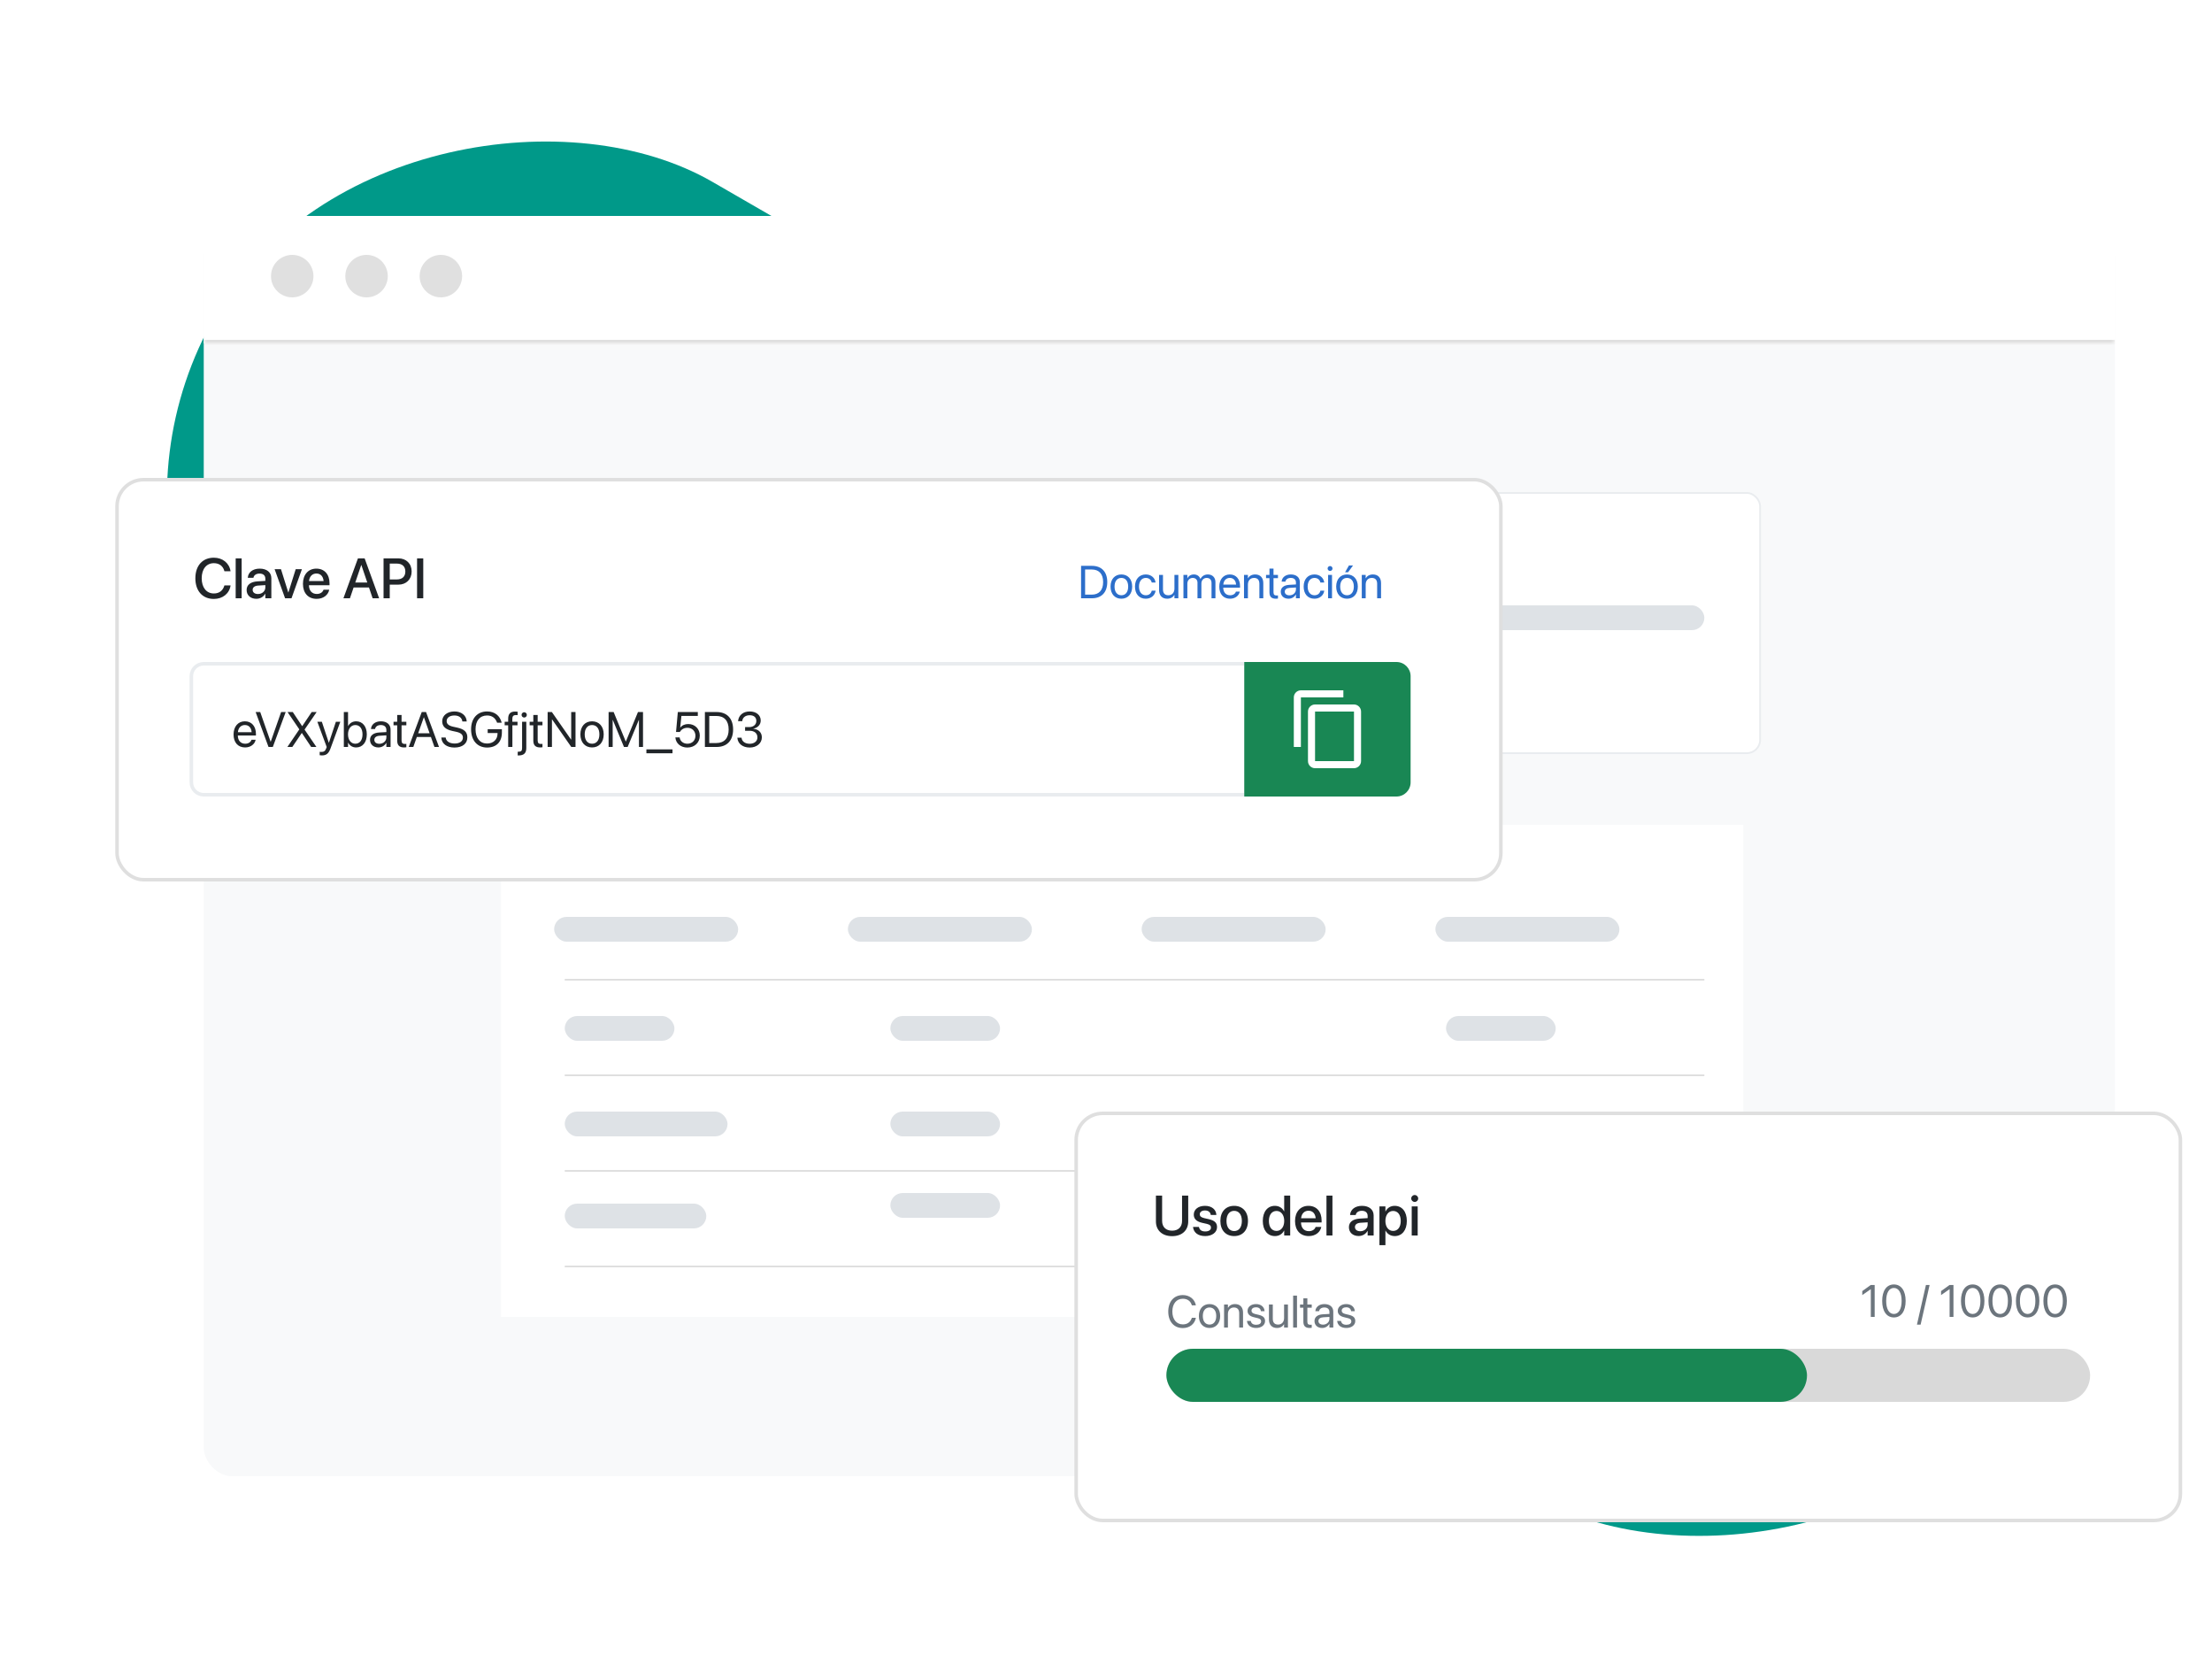 <svg width="625" height="474" viewBox="0 0 625 474" fill="none" xmlns="http://www.w3.org/2000/svg">
<rect x="9.567" y="177.971" width="205.503" height="591.731" rx="102.752" transform="rotate(-60 9.567 177.971)" fill="#009989"/>
<g filter="url(#filter0_d_1619_29383)">
<rect x="57.567" y="61" width="540" height="352" rx="8" fill="#F8F9FA"/>
</g>
<mask id="path-3-inside-1_1619_29383" fill="white">
<path d="M57.567 69C57.567 64.582 61.149 61 65.567 61H589.567C593.985 61 597.567 64.582 597.567 69V97H57.567V69Z"/>
</mask>
<path d="M57.567 69C57.567 64.582 61.149 61 65.567 61H589.567C593.985 61 597.567 64.582 597.567 69V97H57.567V69Z" fill="white"/>
<path d="M57.567 61H597.567H57.567ZM597.567 98H57.567V96H597.567V98ZM57.567 97V61V97ZM597.567 61V97V61Z" fill="#DFDFDF" mask="url(#path-3-inside-1_1619_29383)"/>
<circle cx="82.567" cy="78" r="6" fill="#E0E0E0"/>
<circle cx="103.567" cy="78" r="6" fill="#E0E0E0"/>
<circle cx="124.567" cy="78" r="6" fill="#E0E0E0"/>
<rect x="142.817" y="138.25" width="169.5" height="73.5" rx="3.75" fill="white" stroke="#E9ECEF" stroke-width="0.5"/>
<rect x="327.817" y="139.25" width="169.5" height="73.5" rx="3.75" fill="white" stroke="#E9ECEF" stroke-width="0.5"/>
<rect x="141.567" y="233" width="351" height="139" fill="white"/>
<rect x="149.567" y="149" width="52" height="7" rx="3.5" fill="#DEE2E6"/>
<rect x="156.567" y="259" width="52" height="7" rx="3.5" fill="#DEE2E6"/>
<rect x="159.567" y="287" width="31" height="7" rx="3.5" fill="#DEE2E6"/>
<rect x="251.567" y="287" width="31" height="7" rx="3.5" fill="#DEE2E6"/>
<rect x="408.567" y="287" width="31" height="7" rx="3.5" fill="#DEE2E6"/>
<rect x="251.567" y="314" width="31" height="7" rx="3.5" fill="#DEE2E6"/>
<rect x="408.567" y="314" width="31" height="7" rx="3.5" fill="#DEE2E6"/>
<rect x="251.567" y="337" width="31" height="7" rx="3.5" fill="#DEE2E6"/>
<rect x="159.567" y="314" width="46" height="7" rx="3.5" fill="#DEE2E6"/>
<rect x="159.567" y="340" width="40" height="7" rx="3.5" fill="#DEE2E6"/>
<rect x="239.567" y="259" width="52" height="7" rx="3.5" fill="#DEE2E6"/>
<rect x="322.567" y="259" width="52" height="7" rx="3.5" fill="#DEE2E6"/>
<rect x="405.567" y="259" width="52" height="7" rx="3.5" fill="#DEE2E6"/>
<rect x="334.567" y="150" width="52" height="7" rx="3.5" fill="#DEE2E6"/>
<rect x="149.567" y="164" width="138" height="7" rx="3.5" fill="#DEE2E6"/>
<rect x="334.567" y="171" width="147" height="7" rx="3.5" fill="#DEE2E6"/>
<rect x="149.567" y="176" width="138" height="7" rx="3.5" fill="#DEE2E6"/>
<rect x="334.567" y="183" width="54" height="6" rx="3" fill="#DEE2E6"/>
<rect x="149.567" y="188" width="105" height="7" rx="3.5" fill="#DEE2E6"/>
<g filter="url(#filter1_d_1619_29383)">
<rect x="33.067" y="131.5" width="391" height="113" rx="7.5" fill="white"/>
<rect x="33.067" y="131.5" width="391" height="113" rx="7.5" stroke="#DFDFDF"/>
<path d="M60.426 165.188C62.919 165.188 64.786 163.68 65.138 161.438L65.145 161.359H63.411L63.388 161.43C62.966 162.859 61.926 163.641 60.426 163.641C58.341 163.641 56.989 161.969 56.989 159.359V159.352C56.989 156.742 58.333 155.086 60.426 155.086C61.942 155.086 62.989 155.891 63.364 157.211L63.411 157.367H65.145L65.13 157.297C64.778 155.07 62.911 153.539 60.426 153.539C57.231 153.539 55.2 155.773 55.2 159.352V159.359C55.2 162.938 57.231 165.188 60.426 165.188ZM66.591 165H68.278V153.727H66.591V165ZM72.427 165.148C73.513 165.148 74.466 164.586 74.942 163.703H74.973V165H76.669V159.336C76.669 157.688 75.395 156.625 73.388 156.625C71.364 156.625 70.138 157.711 70.02 159.125L70.013 159.211H71.606L71.622 159.141C71.763 158.484 72.364 158.023 73.341 158.023C74.388 158.023 74.973 158.57 74.973 159.477V160.094L72.739 160.227C70.794 160.344 69.684 161.219 69.684 162.648V162.664C69.684 164.141 70.786 165.148 72.427 165.148ZM71.388 162.625V162.609C71.388 161.914 71.95 161.469 72.966 161.406L74.973 161.281V161.922C74.973 162.992 74.075 163.797 72.888 163.797C71.981 163.797 71.388 163.344 71.388 162.625ZM80.552 165H82.364L85.309 156.781H83.552L81.489 163.352H81.45L79.388 156.781H77.591L80.552 165ZM89.473 165.164C91.466 165.164 92.731 163.977 92.997 162.672L93.013 162.586H91.411L91.388 162.648C91.177 163.266 90.513 163.781 89.513 163.781C88.169 163.781 87.317 162.875 87.286 161.32H93.106V160.75C93.106 158.281 91.692 156.625 89.388 156.625C87.083 156.625 85.598 158.344 85.598 160.914V160.922C85.598 163.516 87.059 165.164 89.473 165.164ZM89.395 158.008C90.497 158.008 91.294 158.703 91.434 160.125H87.309C87.458 158.75 88.302 158.008 89.395 158.008ZM97.036 165H98.872L99.911 161.953H104.255L105.286 165H107.122L103.028 153.727H101.137L97.036 165ZM102.067 155.594H102.098L103.778 160.547H100.38L102.067 155.594ZM108.372 165H110.122V161.148H112.567C114.778 161.148 116.309 159.641 116.309 157.438V157.422C116.309 155.211 114.778 153.727 112.567 153.727H108.372V165ZM112.13 155.203C113.653 155.203 114.528 156.023 114.528 157.43V157.445C114.528 158.859 113.653 159.68 112.13 159.68H110.122V155.203H112.13ZM117.841 165H119.591V153.727H117.841V165Z" fill="#212529"/>
<path d="M57.567 183.5H352.067V220.5H57.567C55.634 220.5 54.067 218.933 54.067 217V187C54.067 185.067 55.634 183.5 57.567 183.5Z" fill="white"/>
<g clip-path="url(#clip0_1619_29383)">
<path d="M69.265 207.137C70.817 207.137 71.979 206.207 72.212 205.031L72.225 204.963H71.056L71.036 205.024C70.831 205.633 70.195 206.084 69.293 206.084C68.028 206.084 67.221 205.229 67.194 203.767H72.314V203.329C72.314 201.196 71.132 199.754 69.19 199.754C67.249 199.754 65.991 201.265 65.991 203.466V203.473C65.991 205.708 67.221 207.137 69.265 207.137ZM69.183 200.807C70.222 200.807 70.988 201.456 71.104 202.837H67.215C67.344 201.511 68.151 200.807 69.183 200.807ZM75.869 207H77.086L80.722 197.136H79.43L76.491 205.523H76.464L73.524 197.136H72.232L75.869 207ZM81.201 207H82.596L85.255 203.062H85.296L87.921 207H89.397L86.061 202.105V202.078L89.472 197.136H88.071L85.405 201.107H85.364L82.725 197.136H81.242L84.564 202.017V202.044L81.201 207ZM90.963 209.393C92.248 209.393 92.87 208.805 93.376 207.444L96.151 199.891H94.9L92.931 205.811H92.904L90.942 199.891H89.671L92.309 207.007L92.166 207.41C91.879 208.217 91.462 208.408 90.71 208.408C90.566 208.408 90.429 208.388 90.327 208.367V209.338C90.477 209.365 90.73 209.393 90.963 209.393ZM100.622 207.137C102.44 207.137 103.643 205.688 103.643 203.445V203.438C103.643 201.196 102.427 199.754 100.642 199.754C99.638 199.754 98.81 200.26 98.366 201.08H98.339V197.136H97.149V207H98.339V205.797H98.366C98.81 206.624 99.603 207.137 100.622 207.137ZM100.389 206.084C99.186 206.084 98.332 205.038 98.332 203.445V203.438C98.332 201.853 99.193 200.807 100.389 200.807C101.647 200.807 102.427 201.818 102.427 203.438V203.445C102.427 205.079 101.647 206.084 100.389 206.084ZM106.918 207.137C107.868 207.137 108.722 206.624 109.139 205.845H109.167V207H110.356V202.085C110.356 200.663 109.303 199.754 107.622 199.754C105.947 199.754 104.928 200.697 104.826 201.866L104.819 201.941H105.968L105.981 201.88C106.118 201.244 106.692 200.807 107.608 200.807C108.599 200.807 109.167 201.333 109.167 202.201V202.796L107.13 202.912C105.496 203.008 104.552 203.767 104.552 204.977V204.99C104.552 206.282 105.503 207.137 106.918 207.137ZM105.769 204.99V204.977C105.769 204.313 106.316 203.89 107.266 203.835L109.167 203.719V204.3C109.167 205.332 108.305 206.104 107.184 206.104C106.33 206.104 105.769 205.674 105.769 204.99ZM114.177 207.137C114.41 207.137 114.663 207.109 114.813 207.089V206.125C114.711 206.132 114.574 206.152 114.43 206.152C113.795 206.152 113.46 205.94 113.46 205.182V200.875H114.813V199.891H113.46V197.97H112.229V199.891H111.19V200.875H112.229V205.188C112.229 206.549 112.872 207.137 114.177 207.137ZM115.49 207H116.782L117.78 204.177H121.752L122.75 207H124.042L120.378 197.136H119.161L115.49 207ZM119.756 198.612H119.783L121.383 203.131H118.156L119.756 198.612ZM128.403 207.164C130.659 207.164 132.047 206.057 132.047 204.307V204.3C132.047 202.796 131.199 201.976 129.176 201.531L128.082 201.292C126.797 201.012 126.202 200.506 126.202 199.699V199.692C126.202 198.742 127.063 198.113 128.383 198.106C129.634 198.106 130.474 198.701 130.625 199.706L130.638 199.802H131.869L131.862 199.699C131.753 198.086 130.344 196.972 128.417 196.972C126.386 196.972 124.951 198.106 124.944 199.727V199.733C124.944 201.176 125.846 202.044 127.774 202.468L128.868 202.707C130.221 203.008 130.789 203.493 130.789 204.361V204.368C130.789 205.387 129.893 206.029 128.471 206.029C127.043 206.029 126.086 205.421 125.942 204.43L125.928 204.334H124.698L124.705 204.43C124.828 206.118 126.27 207.164 128.403 207.164ZM137.625 207.164C140.257 207.164 141.808 205.585 141.808 202.919V201.982H137.796V203.062H140.578V203.24C140.578 204.895 139.375 206.029 137.625 206.029C135.615 206.029 134.364 204.498 134.364 202.017V202.01C134.364 199.576 135.594 198.106 137.625 198.106C139.012 198.106 139.969 198.824 140.427 200.075L140.455 200.15H141.747L141.713 200.021C141.255 198.277 139.894 196.972 137.625 196.972C134.87 196.972 133.106 198.927 133.106 202.01V202.017C133.106 205.161 134.87 207.164 137.625 207.164ZM143.586 207H144.775V200.875H146.224V199.891H144.761V199.022C144.761 198.318 145.09 197.983 145.746 197.983C145.93 197.983 146.115 197.99 146.259 198.011V197.047C146.081 197.02 145.801 196.999 145.534 196.999C144.221 196.999 143.586 197.648 143.586 199.016V199.891H142.594V200.875H143.586V207ZM148.111 198.688C148.528 198.688 148.856 198.353 148.856 197.942C148.856 197.525 148.528 197.197 148.111 197.197C147.701 197.197 147.366 197.525 147.366 197.942C147.366 198.353 147.701 198.688 148.111 198.688ZM146.505 209.399C148.022 209.399 148.706 208.743 148.706 207.301V199.891H147.516V207.314C147.516 208.107 147.236 208.347 146.464 208.347H146.279V209.393C146.354 209.399 146.429 209.399 146.505 209.399ZM152.636 207.137C152.869 207.137 153.122 207.109 153.272 207.089V206.125C153.17 206.132 153.033 206.152 152.889 206.152C152.254 206.152 151.919 205.94 151.919 205.182V200.875H153.272V199.891H151.919V197.97H150.688V199.891H149.649V200.875H150.688V205.188C150.688 206.549 151.331 207.137 152.636 207.137ZM154.735 207H155.952V199.214H155.986L161.414 207H162.61V197.136H161.393V204.922H161.359L155.931 197.136H154.735V207ZM167.286 207.137C169.248 207.137 170.574 205.715 170.574 203.445V203.432C170.574 201.162 169.241 199.754 167.279 199.754C165.317 199.754 163.991 201.169 163.991 203.432V203.445C163.991 205.708 165.31 207.137 167.286 207.137ZM167.293 206.084C166.035 206.084 165.208 205.12 165.208 203.445V203.432C165.208 201.771 166.042 200.807 167.279 200.807C168.537 200.807 169.357 201.764 169.357 203.432V203.445C169.357 205.113 168.544 206.084 167.293 206.084ZM171.962 207H173.11V199.378H173.151L176.302 207H177.342L180.493 199.378H180.534V207H181.682V197.136H180.26L176.843 205.448H176.802L173.384 197.136H171.962V207ZM182.639 208.791H190.015V207.684H182.639V208.791ZM194.213 207.164C196.263 207.164 197.719 205.783 197.726 203.808V203.794C197.726 201.9 196.359 200.526 194.466 200.526C193.509 200.526 192.688 200.882 192.223 201.545H192.196L192.531 198.229H197.166V197.136H191.519L191.013 202.762H192.1C192.23 202.536 192.387 202.345 192.565 202.181C193.003 201.784 193.577 201.586 194.247 201.586C195.552 201.586 196.489 202.516 196.496 203.814V203.828C196.496 205.154 195.566 206.084 194.226 206.084C193.044 206.084 192.169 205.339 192.046 204.361L192.039 204.307H190.829L190.836 204.382C190.979 205.988 192.326 207.164 194.213 207.164ZM199.169 207H202.484C205.417 207 207.139 205.175 207.139 202.064V202.051C207.139 198.954 205.403 197.136 202.484 197.136H199.169V207ZM200.399 205.893V198.243H202.402C204.637 198.243 205.882 199.604 205.882 202.064V202.078C205.882 204.525 204.637 205.893 202.402 205.893H200.399ZM211.836 207.164C213.811 207.164 215.26 205.947 215.26 204.3V204.286C215.26 202.885 214.283 201.989 212.847 201.866V201.839C214.078 201.579 214.939 200.745 214.939 199.528V199.515C214.939 198.018 213.702 196.972 211.822 196.972C209.976 196.972 208.705 198.045 208.548 199.651L208.541 199.72H209.723L209.73 199.651C209.833 198.653 210.66 198.038 211.822 198.038C213.025 198.038 213.702 198.633 213.702 199.665V199.679C213.702 200.663 212.882 201.388 211.706 201.388H210.523V202.427H211.76C213.141 202.427 214.01 203.104 214.01 204.313V204.327C214.01 205.373 213.128 206.098 211.836 206.098C210.523 206.098 209.635 205.428 209.532 204.457L209.525 204.389H208.343L208.349 204.471C208.479 206.029 209.799 207.164 211.836 207.164Z" fill="#212529"/>
</g>
<path d="M57.567 183.5H352.067V220.5H57.567C55.634 220.5 54.067 218.933 54.067 217V187C54.067 185.067 55.634 183.5 57.567 183.5Z" stroke="#E9ECEF"/>
<path d="M351.567 183H394.567C396.776 183 398.567 184.791 398.567 187V217C398.567 219.209 396.776 221 394.567 221H351.567V183Z" fill="#198754"/>
<g clip-path="url(#clip1_1619_29383)">
<path d="M379.567 191H367.567C366.467 191 365.567 191.9 365.567 193V207H367.567V193H379.567V191ZM382.567 195H371.567C370.467 195 369.567 195.9 369.567 197V211C369.567 212.1 370.467 213 371.567 213H382.567C383.667 213 384.567 212.1 384.567 211V197C384.567 195.9 383.667 195 382.567 195ZM382.567 211H371.567V197H382.567V211Z" fill="white"/>
</g>
<path d="M305.456 165H308.534C311.258 165 312.857 163.305 312.857 160.417V160.404C312.857 157.529 311.245 155.84 308.534 155.84H305.456V165ZM306.598 163.972V156.869H308.458C310.534 156.869 311.689 158.132 311.689 160.417V160.43C311.689 162.702 310.534 163.972 308.458 163.972H306.598ZM316.844 165.127C318.665 165.127 319.897 163.807 319.897 161.699V161.687C319.897 159.579 318.659 158.271 316.837 158.271C315.015 158.271 313.784 159.585 313.784 161.687V161.699C313.784 163.8 315.009 165.127 316.844 165.127ZM316.85 164.149C315.682 164.149 314.914 163.254 314.914 161.699V161.687C314.914 160.144 315.688 159.249 316.837 159.249C318.005 159.249 318.767 160.138 318.767 161.687V161.699C318.767 163.248 318.011 164.149 316.85 164.149ZM323.75 165.127C325.241 165.127 326.327 164.156 326.505 162.899L326.511 162.854H325.426L325.413 162.905C325.229 163.642 324.651 164.149 323.75 164.149C322.607 164.149 321.82 163.242 321.82 161.706V161.699C321.82 160.201 322.588 159.249 323.737 159.249C324.708 159.249 325.241 159.833 325.406 160.493L325.419 160.544H326.498L326.492 160.493C326.352 159.363 325.381 158.271 323.737 158.271C321.903 158.271 320.69 159.604 320.69 161.687V161.693C320.69 163.794 321.877 165.127 323.75 165.127ZM329.78 165.127C330.783 165.127 331.456 164.676 331.811 164.061H331.837V165H332.941V158.398H331.837V162.283C331.837 163.407 331.157 164.149 330.116 164.149C329.101 164.149 328.599 163.559 328.599 162.486V158.398H327.495V162.683C327.495 164.188 328.333 165.127 329.78 165.127ZM334.382 165H335.487V160.861C335.487 159.941 336.121 159.249 336.997 159.249C337.816 159.249 338.349 159.776 338.349 160.576V165H339.454V160.804C339.454 159.903 340.07 159.249 340.946 159.249C341.815 159.249 342.317 159.789 342.317 160.696V165H343.421V160.442C343.421 159.128 342.577 158.271 341.269 158.271C340.343 158.271 339.568 158.748 339.2 159.541H339.175C338.889 158.735 338.222 158.271 337.321 158.271C336.47 158.271 335.81 158.709 335.512 159.363H335.487V158.398H334.382V165ZM347.547 165.127C348.988 165.127 350.067 164.264 350.283 163.172L350.296 163.108H349.21L349.191 163.166C349.001 163.73 348.41 164.149 347.573 164.149C346.398 164.149 345.649 163.356 345.624 161.998H350.378V161.591C350.378 159.611 349.28 158.271 347.477 158.271C345.675 158.271 344.507 159.674 344.507 161.718V161.725C344.507 163.8 345.649 165.127 347.547 165.127ZM347.471 159.249C348.436 159.249 349.147 159.852 349.255 161.134H345.643C345.763 159.903 346.512 159.249 347.471 159.249ZM351.495 165H352.6V161.115C352.6 159.992 353.279 159.249 354.32 159.249C355.336 159.249 355.837 159.839 355.837 160.912V165H356.942V160.715C356.942 159.211 356.104 158.271 354.656 158.271C353.654 158.271 352.981 158.722 352.625 159.338H352.6V158.398H351.495V165ZM360.496 165.127C360.712 165.127 360.947 165.102 361.087 165.083V164.188C360.991 164.194 360.865 164.213 360.731 164.213C360.141 164.213 359.83 164.016 359.83 163.312V159.312H361.087V158.398H359.83V156.615H358.687V158.398H357.722V159.312H358.687V163.318C358.687 164.581 359.284 165.127 360.496 165.127ZM364.076 165.127C364.959 165.127 365.752 164.651 366.139 163.927H366.165V165H367.269V160.436C367.269 159.116 366.292 158.271 364.73 158.271C363.175 158.271 362.229 159.147 362.134 160.233L362.128 160.303H363.194L363.207 160.246C363.334 159.655 363.867 159.249 364.718 159.249C365.638 159.249 366.165 159.738 366.165 160.544V161.096L364.273 161.204C362.756 161.293 361.88 161.998 361.88 163.121V163.134C361.88 164.333 362.762 165.127 364.076 165.127ZM363.01 163.134V163.121C363.01 162.505 363.518 162.112 364.4 162.061L366.165 161.953V162.493C366.165 163.451 365.365 164.168 364.324 164.168C363.531 164.168 363.01 163.769 363.01 163.134ZM371.408 165.127C372.9 165.127 373.985 164.156 374.163 162.899L374.169 162.854H373.084L373.071 162.905C372.887 163.642 372.309 164.149 371.408 164.149C370.265 164.149 369.478 163.242 369.478 161.706V161.699C369.478 160.201 370.246 159.249 371.395 159.249C372.366 159.249 372.9 159.833 373.065 160.493L373.077 160.544H374.156L374.15 160.493C374.01 159.363 373.039 158.271 371.395 158.271C369.561 158.271 368.348 159.604 368.348 161.687V161.693C368.348 163.794 369.535 165.127 371.408 165.127ZM375.807 157.281C376.194 157.281 376.499 156.97 376.499 156.589C376.499 156.202 376.194 155.897 375.807 155.897C375.426 155.897 375.115 156.202 375.115 156.589C375.115 156.97 375.426 157.281 375.807 157.281ZM375.255 165H376.359V158.398H375.255V165ZM380.904 157.643L382.294 155.739H381.139L380.053 157.643H380.904ZM380.599 165.127C382.421 165.127 383.653 163.807 383.653 161.699V161.687C383.653 159.579 382.415 158.271 380.593 158.271C378.771 158.271 377.54 159.585 377.54 161.687V161.699C377.54 163.8 378.765 165.127 380.599 165.127ZM380.606 164.149C379.438 164.149 378.67 163.254 378.67 161.699V161.687C378.67 160.144 379.444 159.249 380.593 159.249C381.761 159.249 382.523 160.138 382.523 161.687V161.699C382.523 163.248 381.767 164.149 380.606 164.149ZM384.77 165H385.874V161.115C385.874 159.992 386.553 159.249 387.594 159.249C388.61 159.249 389.112 159.839 389.112 160.912V165H390.216V160.715C390.216 159.211 389.378 158.271 387.931 158.271C386.928 158.271 386.255 158.722 385.9 159.338H385.874V158.398H384.77V165Z" fill="#2C6ECA"/>
</g>
<line x1="159.567" y1="276.75" x2="481.567" y2="276.75" stroke="#DFDFDF" stroke-width="0.5"/>
<line x1="159.567" y1="303.75" x2="481.567" y2="303.75" stroke="#DFDFDF" stroke-width="0.5"/>
<line x1="159.567" y1="330.75" x2="481.567" y2="330.75" stroke="#DFDFDF" stroke-width="0.5"/>
<line x1="159.567" y1="357.75" x2="481.567" y2="357.75" stroke="#DFDFDF" stroke-width="0.5"/>
<rect x="304.067" y="314.5" width="312" height="115" rx="7.5" fill="white"/>
<rect x="304.067" y="314.5" width="312" height="115" rx="7.5" stroke="#DFDFDF"/>
<path d="M331.177 349.188C334.012 349.188 335.731 347.508 335.731 345.039V337.727H333.989V344.898C333.989 346.539 332.973 347.641 331.177 347.641C329.38 347.641 328.356 346.539 328.356 344.898V337.727H326.606V345.039C326.606 347.508 328.348 349.188 331.177 349.188ZM340.528 349.164C342.466 349.164 343.872 348.133 343.872 346.633V346.625C343.872 345.445 343.231 344.781 341.552 344.391L340.216 344.086C339.333 343.875 338.997 343.531 338.997 343.023V343.016C338.997 342.359 339.567 341.93 340.473 341.93C341.427 341.93 341.989 342.43 342.091 343.148L342.098 343.203H343.684L343.677 343.109C343.591 341.711 342.419 340.625 340.473 340.625C338.583 340.625 337.302 341.633 337.302 343.102V343.109C337.302 344.305 338.075 345.055 339.637 345.414L340.981 345.719C341.864 345.93 342.161 346.234 342.161 346.766V346.773C342.161 347.438 341.552 347.859 340.536 347.859C339.497 347.859 338.934 347.414 338.778 346.656L338.762 346.578H337.091L337.098 346.648C337.27 348.148 338.473 349.164 340.528 349.164ZM348.716 349.164C351.067 349.164 352.614 347.539 352.614 344.891V344.875C352.614 342.242 351.052 340.625 348.708 340.625C346.372 340.625 344.817 342.25 344.817 344.875V344.891C344.817 347.531 346.356 349.164 348.716 349.164ZM348.723 347.75C347.403 347.75 346.544 346.711 346.544 344.891V344.875C346.544 343.078 347.411 342.039 348.708 342.039C350.028 342.039 350.887 343.078 350.887 344.875V344.891C350.887 346.703 350.044 347.75 348.723 347.75ZM360.239 349.164C361.419 349.164 362.325 348.57 362.817 347.609H362.848V349H364.544V337.727H362.848V342.18H362.817C362.325 341.211 361.387 340.625 360.223 340.625C358.161 340.625 356.802 342.266 356.802 344.883V344.891C356.802 347.508 358.145 349.164 360.239 349.164ZM360.684 347.711C359.348 347.711 358.528 346.641 358.528 344.891V344.883C358.528 343.148 359.356 342.07 360.684 342.07C361.95 342.07 362.856 343.18 362.856 344.883V344.891C362.856 346.602 361.958 347.711 360.684 347.711ZM369.786 349.164C371.778 349.164 373.044 347.977 373.309 346.672L373.325 346.586H371.723L371.7 346.648C371.489 347.266 370.825 347.781 369.825 347.781C368.481 347.781 367.63 346.875 367.598 345.32H373.419V344.75C373.419 342.281 372.005 340.625 369.7 340.625C367.395 340.625 365.911 342.344 365.911 344.914V344.922C365.911 347.516 367.372 349.164 369.786 349.164ZM369.708 342.008C370.809 342.008 371.606 342.703 371.747 344.125H367.622C367.77 342.75 368.614 342.008 369.708 342.008ZM374.794 349H376.481V337.727H374.794V349ZM383.88 349.148C384.966 349.148 385.919 348.586 386.395 347.703H386.427V349H388.122V343.336C388.122 341.688 386.848 340.625 384.841 340.625C382.817 340.625 381.591 341.711 381.473 343.125L381.466 343.211H383.059L383.075 343.141C383.216 342.484 383.817 342.023 384.794 342.023C385.841 342.023 386.427 342.57 386.427 343.477V344.094L384.192 344.227C382.247 344.344 381.137 345.219 381.137 346.648V346.664C381.137 348.141 382.239 349.148 383.88 349.148ZM382.841 346.625V346.609C382.841 345.914 383.403 345.469 384.419 345.406L386.427 345.281V345.922C386.427 346.992 385.528 347.797 384.341 347.797C383.434 347.797 382.841 347.344 382.841 346.625ZM389.762 351.734H391.45V347.617H391.489C391.973 348.57 392.919 349.164 394.083 349.164C396.145 349.164 397.497 347.516 397.497 344.898V344.891C397.497 342.266 396.153 340.625 394.059 340.625C392.887 340.625 391.981 341.219 391.489 342.195H391.45V340.781H389.762V351.734ZM393.622 347.711C392.348 347.711 391.442 346.602 391.442 344.898V344.891C391.442 343.18 392.341 342.07 393.622 342.07C394.942 342.07 395.778 343.141 395.778 344.891V344.898C395.778 346.633 394.95 347.711 393.622 347.711ZM399.723 339.516C400.278 339.516 400.708 339.078 400.708 338.547C400.708 338.008 400.278 337.57 399.723 337.57C399.177 337.57 398.739 338.008 398.739 338.547C398.739 339.078 399.177 339.516 399.723 339.516ZM398.88 349H400.567V340.781H398.88V349Z" fill="#212529"/>
<path d="M334.211 375.15C336.098 375.15 337.542 374.031 337.886 372.306L337.898 372.244H336.761L336.742 372.3C336.348 373.487 335.473 374.112 334.211 374.112C332.417 374.112 331.248 372.681 331.248 370.487V370.481C331.248 368.287 332.411 366.869 334.211 366.869C335.48 366.869 336.367 367.506 336.717 368.6L336.761 368.737H337.898L337.886 368.675C337.542 366.969 336.086 365.831 334.211 365.831C331.698 365.831 330.092 367.644 330.092 370.481V370.487C330.092 373.325 331.705 375.15 334.211 375.15ZM341.755 375.125C343.548 375.125 344.761 373.825 344.761 371.75V371.737C344.761 369.662 343.542 368.375 341.748 368.375C339.955 368.375 338.742 369.669 338.742 371.737V371.75C338.742 373.819 339.948 375.125 341.755 375.125ZM341.761 374.162C340.611 374.162 339.855 373.281 339.855 371.75V371.737C339.855 370.219 340.617 369.337 341.748 369.337C342.898 369.337 343.648 370.212 343.648 371.737V371.75C343.648 373.275 342.905 374.162 341.761 374.162ZM345.861 375H346.948V371.175C346.948 370.069 347.617 369.337 348.642 369.337C349.642 369.337 350.136 369.919 350.136 370.975V375H351.223V370.781C351.223 369.3 350.398 368.375 348.973 368.375C347.986 368.375 347.323 368.819 346.973 369.425H346.948V368.5H345.861V375ZM354.917 375.125C356.367 375.125 357.442 374.325 357.442 373.187V373.181C357.442 372.256 356.967 371.737 355.655 371.419L354.623 371.169C353.905 370.994 353.611 370.687 353.611 370.244V370.237C353.611 369.662 354.098 369.281 354.886 369.281C355.692 369.281 356.173 369.7 356.261 370.331L356.267 370.375H357.305L357.298 370.294C357.217 369.206 356.311 368.375 354.886 368.375C353.48 368.375 352.498 369.169 352.498 370.287V370.294C352.498 371.231 353.092 371.8 354.317 372.094L355.348 372.344C356.086 372.525 356.33 372.787 356.33 373.256V373.262C356.33 373.85 355.805 374.219 354.923 374.219C354.036 374.219 353.555 373.837 353.423 373.187L353.411 373.125H352.323L352.33 373.181C352.461 374.344 353.386 375.125 354.917 375.125ZM360.792 375.125C361.78 375.125 362.442 374.681 362.792 374.075H362.817V375H363.905V368.5H362.817V372.325C362.817 373.431 362.148 374.162 361.123 374.162C360.123 374.162 359.63 373.581 359.63 372.525V368.5H358.542V372.719C358.542 374.2 359.367 375.125 360.792 375.125ZM365.38 375H366.467V365.981H365.38V375ZM370.048 375.125C370.261 375.125 370.492 375.1 370.63 375.081V374.2C370.536 374.206 370.411 374.225 370.28 374.225C369.698 374.225 369.392 374.031 369.392 373.337V369.4H370.63V368.5H369.392V366.744H368.267V368.5H367.317V369.4H368.267V373.344C368.267 374.587 368.855 375.125 370.048 375.125ZM373.573 375.125C374.442 375.125 375.223 374.656 375.605 373.944H375.63V375H376.717V370.506C376.717 369.206 375.755 368.375 374.217 368.375C372.686 368.375 371.755 369.237 371.661 370.306L371.655 370.375H372.705L372.717 370.319C372.842 369.737 373.367 369.337 374.205 369.337C375.111 369.337 375.63 369.819 375.63 370.612V371.156L373.767 371.262C372.273 371.35 371.411 372.044 371.411 373.15V373.162C371.411 374.344 372.28 375.125 373.573 375.125ZM372.523 373.162V373.15C372.523 372.544 373.023 372.156 373.892 372.106L375.63 372V372.531C375.63 373.475 374.842 374.181 373.817 374.181C373.036 374.181 372.523 373.787 372.523 373.162ZM380.405 375.125C381.855 375.125 382.93 374.325 382.93 373.187V373.181C382.93 372.256 382.455 371.737 381.142 371.419L380.111 371.169C379.392 370.994 379.098 370.687 379.098 370.244V370.237C379.098 369.662 379.586 369.281 380.373 369.281C381.18 369.281 381.661 369.7 381.748 370.331L381.755 370.375H382.792L382.786 370.294C382.705 369.206 381.798 368.375 380.373 368.375C378.967 368.375 377.986 369.169 377.986 370.287V370.294C377.986 371.231 378.58 371.8 379.805 372.094L380.836 372.344C381.573 372.525 381.817 372.787 381.817 373.256V373.262C381.817 373.85 381.292 374.219 380.411 374.219C379.523 374.219 379.042 373.837 378.911 373.187L378.898 373.125H377.811L377.817 373.181C377.948 374.344 378.873 375.125 380.405 375.125Z" fill="#6C757D"/>
<rect x="329.567" y="381" width="261" height="15" rx="7.5" fill="#D9D9D9"/>
<path d="M528.598 372H529.686V362.981H528.586L526.186 364.706V365.837L528.573 364.175H528.598V372ZM535.117 372.15C537.192 372.15 538.436 370.356 538.436 367.494V367.481C538.436 364.619 537.192 362.831 535.117 362.831C533.042 362.831 531.811 364.619 531.811 367.481V367.494C531.811 370.356 533.042 372.15 535.117 372.15ZM535.117 371.169C533.742 371.169 532.942 369.756 532.942 367.494V367.481C532.942 365.219 533.742 363.819 535.117 363.819C536.492 363.819 537.305 365.219 537.305 367.481V367.494C537.305 369.756 536.492 371.169 535.117 371.169ZM545.211 362.981H544.173L541.63 374.188H542.667L545.211 362.981ZM550.861 372H551.948V362.981H550.848L548.448 364.706V365.837L550.836 364.175H550.861V372ZM557.38 372.15C559.455 372.15 560.698 370.356 560.698 367.494V367.481C560.698 364.619 559.455 362.831 557.38 362.831C555.305 362.831 554.073 364.619 554.073 367.481V367.494C554.073 370.356 555.305 372.15 557.38 372.15ZM557.38 371.169C556.005 371.169 555.205 369.756 555.205 367.494V367.481C555.205 365.219 556.005 363.819 557.38 363.819C558.755 363.819 559.567 365.219 559.567 367.481V367.494C559.567 369.756 558.755 371.169 557.38 371.169ZM565.142 372.15C567.217 372.15 568.461 370.356 568.461 367.494V367.481C568.461 364.619 567.217 362.831 565.142 362.831C563.067 362.831 561.836 364.619 561.836 367.481V367.494C561.836 370.356 563.067 372.15 565.142 372.15ZM565.142 371.169C563.767 371.169 562.967 369.756 562.967 367.494V367.481C562.967 365.219 563.767 363.819 565.142 363.819C566.517 363.819 567.33 365.219 567.33 367.481V367.494C567.33 369.756 566.517 371.169 565.142 371.169ZM572.905 372.15C574.98 372.15 576.223 370.356 576.223 367.494V367.481C576.223 364.619 574.98 362.831 572.905 362.831C570.83 362.831 569.598 364.619 569.598 367.481V367.494C569.598 370.356 570.83 372.15 572.905 372.15ZM572.905 371.169C571.53 371.169 570.73 369.756 570.73 367.494V367.481C570.73 365.219 571.53 363.819 572.905 363.819C574.28 363.819 575.092 365.219 575.092 367.481V367.494C575.092 369.756 574.28 371.169 572.905 371.169ZM580.667 372.15C582.742 372.15 583.986 370.356 583.986 367.494V367.481C583.986 364.619 582.742 362.831 580.667 362.831C578.592 362.831 577.361 364.619 577.361 367.481V367.494C577.361 370.356 578.592 372.15 580.667 372.15ZM580.667 371.169C579.292 371.169 578.492 369.756 578.492 367.494V367.481C578.492 365.219 579.292 363.819 580.667 363.819C582.042 363.819 582.855 365.219 582.855 367.481V367.494C582.855 369.756 582.042 371.169 580.667 371.169Z" fill="#6C757D"/>
<rect x="329.567" y="381" width="181" height="15" rx="7.5" fill="#198754"/>
<defs>
<filter id="filter0_d_1619_29383" x="39.567" y="47" width="576" height="388" filterUnits="userSpaceOnUse" color-interpolation-filters="sRGB">
<feFlood flood-opacity="0" result="BackgroundImageFix"/>
<feColorMatrix in="SourceAlpha" type="matrix" values="0 0 0 0 0 0 0 0 0 0 0 0 0 0 0 0 0 0 127 0" result="hardAlpha"/>
<feOffset dy="4"/>
<feGaussianBlur stdDeviation="9"/>
<feComposite in2="hardAlpha" operator="out"/>
<feColorMatrix type="matrix" values="0 0 0 0 0 0 0 0 0 0 0 0 0 0 0 0 0 0 0.2 0"/>
<feBlend mode="normal" in2="BackgroundImageFix" result="effect1_dropShadow_1619_29383"/>
<feBlend mode="normal" in="SourceGraphic" in2="effect1_dropShadow_1619_29383" result="shape"/>
</filter>
<filter id="filter1_d_1619_29383" x="0.567" y="103" width="456" height="178" filterUnits="userSpaceOnUse" color-interpolation-filters="sRGB">
<feFlood flood-opacity="0" result="BackgroundImageFix"/>
<feColorMatrix in="SourceAlpha" type="matrix" values="0 0 0 0 0 0 0 0 0 0 0 0 0 0 0 0 0 0 127 0" result="hardAlpha"/>
<feOffset dy="4"/>
<feGaussianBlur stdDeviation="16"/>
<feComposite in2="hardAlpha" operator="out"/>
<feColorMatrix type="matrix" values="0 0 0 0 0 0 0 0 0 0 0 0 0 0 0 0 0 0 0.07 0"/>
<feBlend mode="normal" in2="BackgroundImageFix" result="effect1_dropShadow_1619_29383"/>
<feBlend mode="normal" in="SourceGraphic" in2="effect1_dropShadow_1619_29383" result="shape"/>
</filter>
<clipPath id="clip0_1619_29383">
<rect width="275" height="24" fill="white" transform="translate(65.567 190)"/>
</clipPath>
<clipPath id="clip1_1619_29383">
<rect width="24" height="24" fill="white" transform="translate(363.567 190)"/>
</clipPath>
</defs>
</svg>
